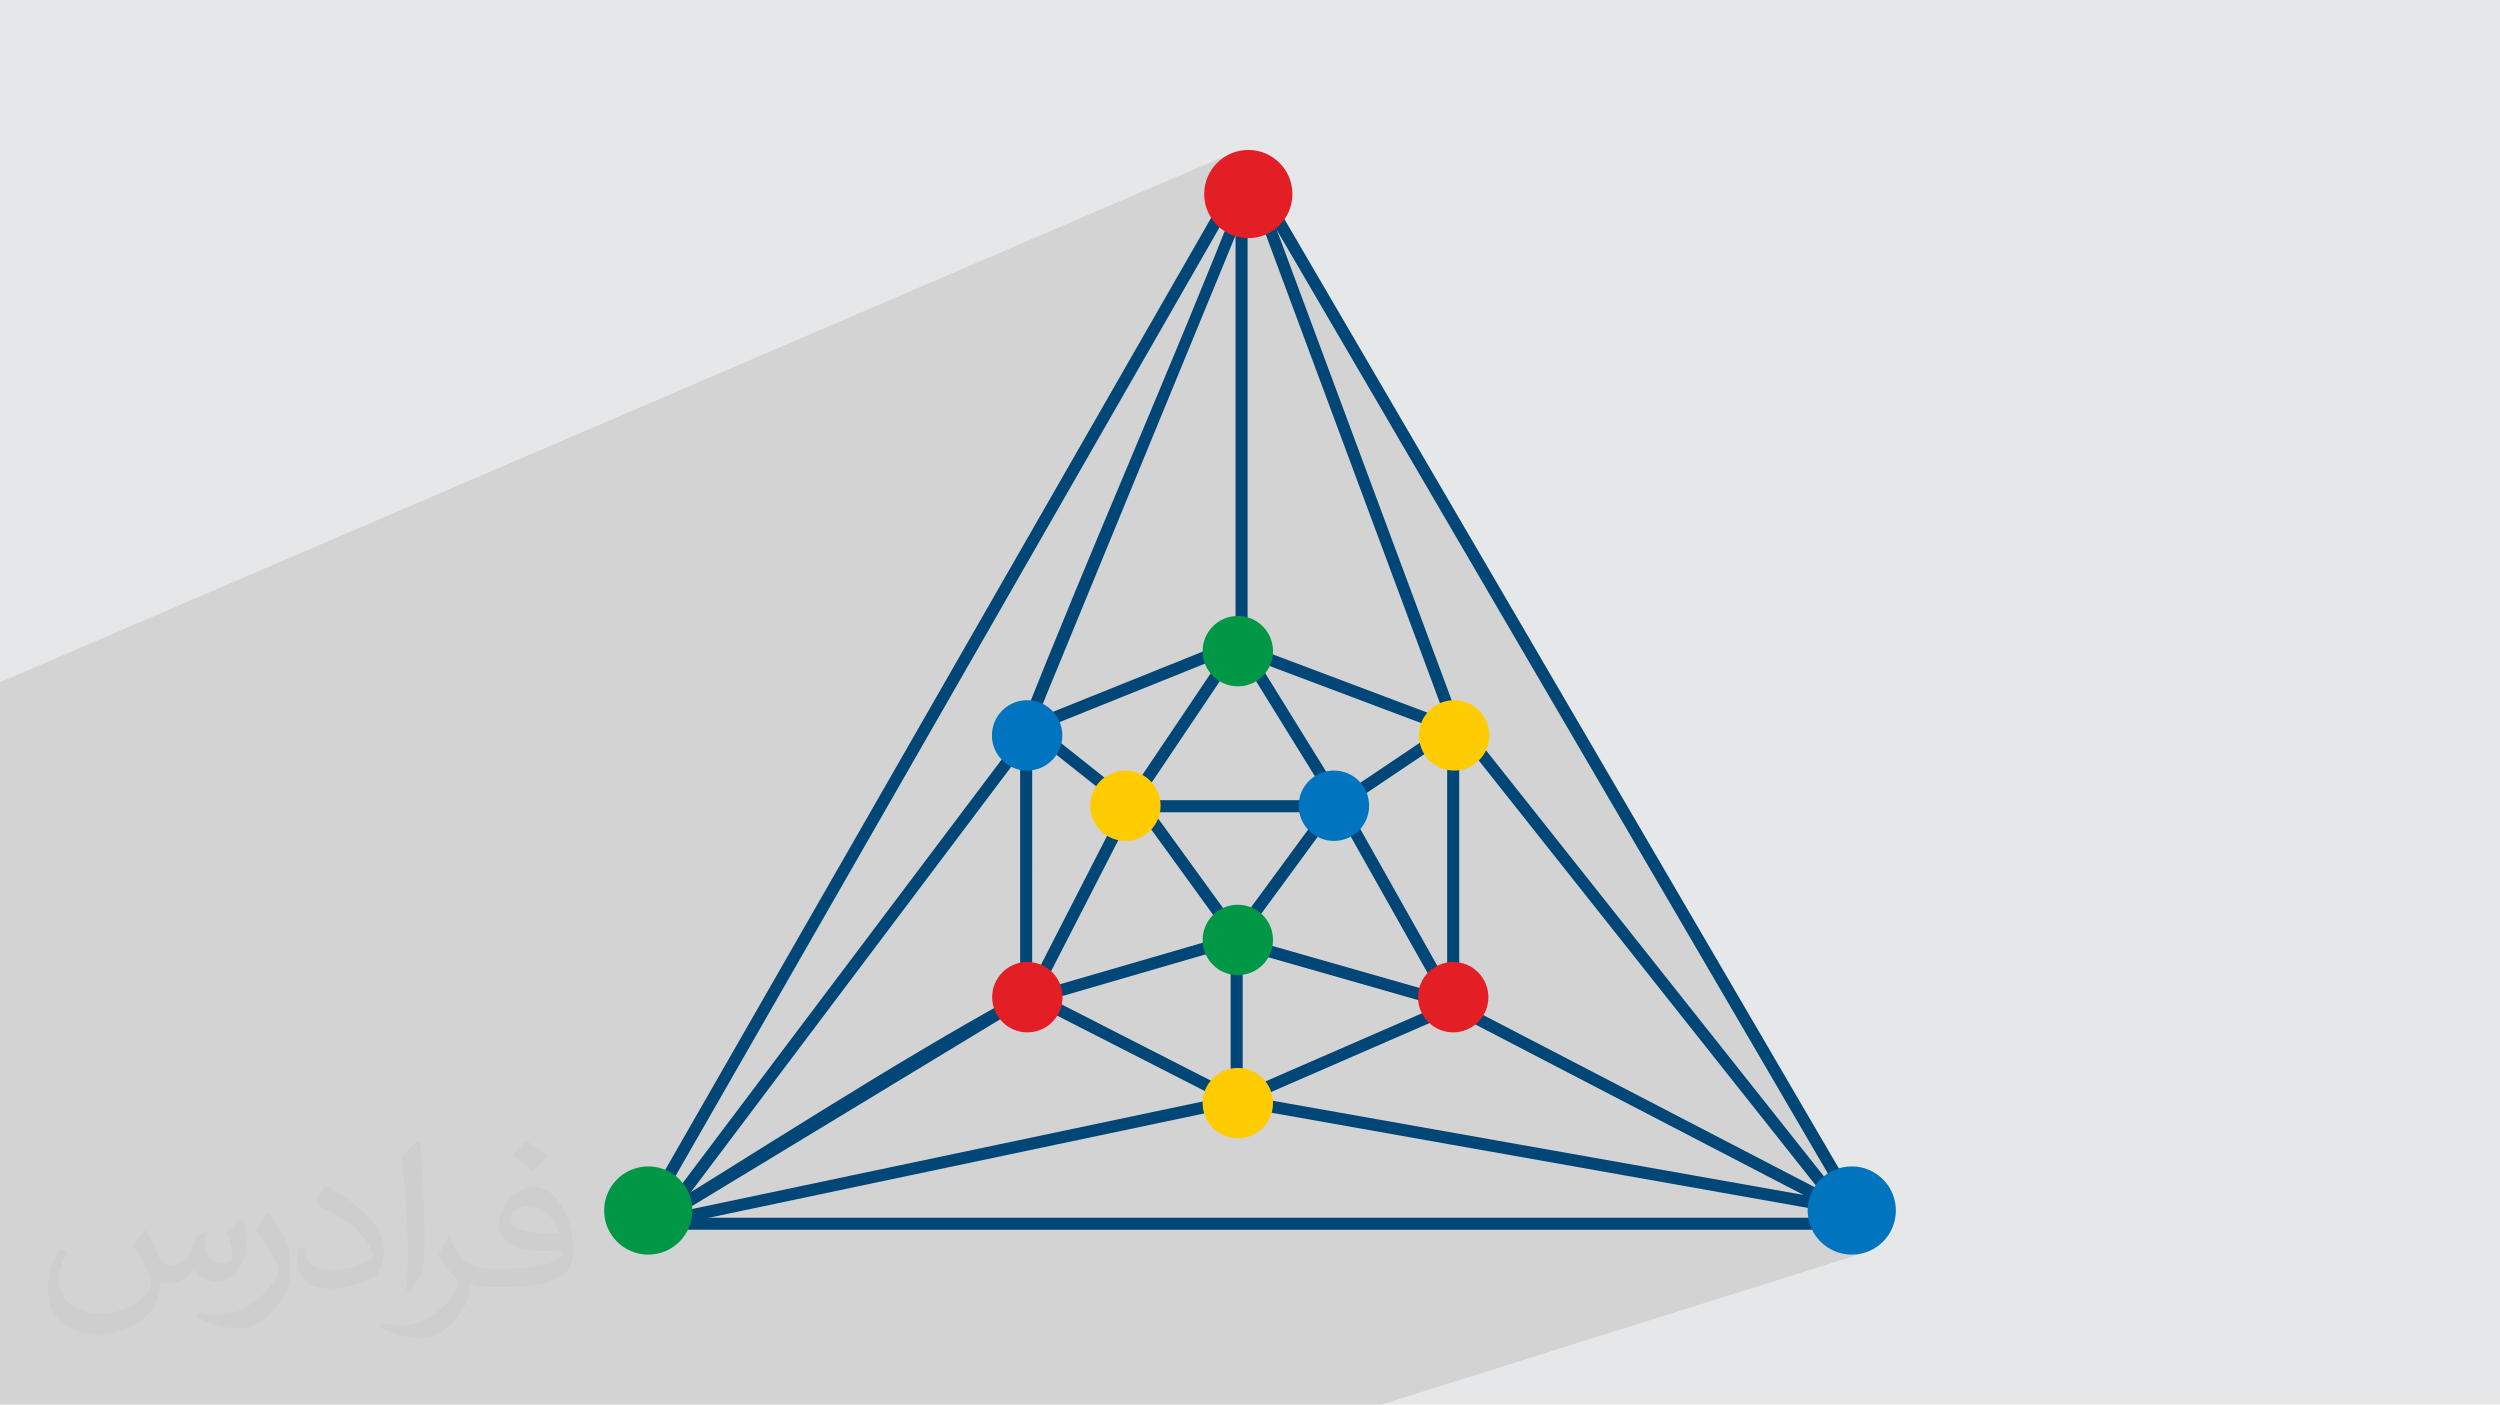 <?xml version="1.0" encoding="UTF-8"?>
<!DOCTYPE svg PUBLIC "-//W3C//DTD SVG 1.1//EN" "http://www.w3.org/Graphics/SVG/1.1/DTD/svg11.dtd">
<!-- Creator: CorelDRAW 2020 (64-Bit) -->
<svg xmlns="http://www.w3.org/2000/svg" xml:space="preserve" width="94.191mm" height="52.919mm" version="1.1" style="shape-rendering:geometricPrecision; text-rendering:geometricPrecision; image-rendering:optimizeQuality; fill-rule:evenodd; clip-rule:evenodd"
viewBox="0 0 9404.82 5283.86"
 xmlns:xlink="http://www.w3.org/1999/xlink"
 xmlns:xodm="http://www.corel.com/coreldraw/odm/2003">
 <defs>
  <style type="text/css">
   <![CDATA[
    .fil7 {fill:#FECC00}
    .fil4 {fill:#E31E24}
    .fil6 {fill:#009846}
    .fil5 {fill:#0074BF}
    .fil0 {fill:#E6E7E8}
    .fil3 {fill:#004677;fill-rule:nonzero}
    .fil2 {fill:#373435;fill-opacity:0.031}
    .fil1 {fill:#2B2A29;fill-opacity:0.102}
   ]]>
  </style>
 </defs>
 <g id="Layer_x0020_1">
  <polygon class="fil0" points="-0.05,0.1 9404.87,0.1 9404.87,5283.76 -0.05,5283.76 "/>
  <polygon class="fil1" points="4759.62,5283.86 4664.86,5283.86 4627.24,5283.86 4325.89,5283.86 4157.85,5283.86 1747.31,5283.86 1424.61,5283.86 1410.02,5283.86 1400.48,5283.86 1289.27,5283.86 1267.74,5283.86 1204.27,5283.86 1200.93,5283.86 1162.85,5283.86 1128.93,5283.86 1091.25,5283.86 1027.56,5283.86 998.41,5283.86 853.13,5283.86 700.83,5283.86 652.87,5283.86 535.44,5283.86 143.35,5283.86 -0,5283.86 -0,5274.51 -0,5251.63 -0,5204.75 -0,5183.59 -0,5183.52 -0,5145.19 -0,5133.21 -0,5126.12 -0,5113.45 -0,5084.6 -0,5019.32 -0,5003.23 -0,4916.4 -0,4906.05 -0,4904.55 -0,4895.95 -0,4854.35 -0,4786.78 -0,4783.73 -0,4770.64 -0,4765.24 -0,4754.37 -0,4746.12 -0,4745.91 -0,4742.61 -0,4669.94 -0,4645.62 -0,4628.63 -0,4591.98 -0,4491.99 -0,4381.89 -0,4368.92 -0,4307.03 -0,4269.2 -0,4240.67 -0,4234.19 -0,4233.74 -0,4217.08 -0,4208.8 -0,4197.34 -0,4124.58 -0,4116.4 -0,2887.2 -0,2691.4 -0,2683.03 -0,2675.68 -0,2665.84 -0,2632.75 -0,2595.24 -0,2579.51 -0,2566.43 4631.43,577.16 4616.92,584.15 4603.24,592.45 4590.47,602.01 4578.69,612.71 4576.04,615.62 4692.01,565.85 4683.64,587.11 4691.26,583.85 4710.97,617.59 7027.8,4584.31 7067.7,4591.39 7037.52,4600.94 7052.3,4626.27 6865.28,4685.35 6873.38,4691.42 6887.06,4699.72 6901.57,4706.71 6916.82,4712.3 6932.71,4716.38 6949.19,4718.9 6966.15,4719.75 6983.12,4718.9 6999.59,4716.38 7015.49,4712.3 5196.63,5283.86 4970.68,5283.86 4880.32,5283.86 "/>
  <path class="fil2" d="M548.49 4627.79c17.95,27.21 29.6,53.36 40.96,82.43 8.45,16.91 12.93,48.09 52.57,48.09 11.61,0 28.28,-3.42 43.06,-11.61 16.63,-8.73 29.32,-21.94 35.94,-42l15.85 -53.36 38.57 -19.02 2.64 2.64c-5.27,20.09 -6.59,39.36 -6.59,54.43 0,44.63 38.57,61.56 69.22,61.56 17.95,0 34.09,-8.73 34.09,-25.11 0,-21.13 -8.98,-57.06 -20.62,-89.29 17.95,-17.95 35.94,-35.94 56.53,-50.47l3.17 1.6c8.98,38.04 14,75.56 14,100.66 0,24.57 -10.83,51.79 -19.81,69.49 -18.49,34.87 -51.25,62.62 -90.87,62.62 -30.1,0 -63.65,-15.07 -86.66,-43.06l-1.32 0c-21.66,26.96 -55.22,51.25 -108.86,51.25l-16.63 0c-2.64,35.41 -10.29,60.49 -21.94,82.95 -31.95,62.34 -126.81,106.47 -216.1,106.47 -124.17,0 -186.51,-71.59 -186.51,-166.96 0,-58.91 19.27,-113.6 48.88,-152.42l24.29 10.04c-18.49,35.41 -30.91,68.68 -30.91,101.45 0,89.29 72.66,131.83 156.4,131.83 77.68,0 173.83,-49.41 191.28,-106.72 -6.59,-62.62 -30.1,-91.93 -66.04,-148.99 10.83,-19.02 24.83,-38.04 42.28,-58.38l3.17 0 0 0 0 0 -0.02 -0.09zm1432.13 -336.04c26.15,16.39 51.79,35.66 76.87,57.85 -14,19.81 -31.45,37.79 -53.11,53.64 -25.11,-20.34 -50.19,-37.79 -75.84,-56.27 17.42,-19.55 34.62,-38.29 52.04,-55.22l0 0 0 0 0 0 0 0 0 0 0.03 0zm13.47 244.11c-42.28,0 -76.87,27.75 -76.87,48.34 0,44.13 84.53,57.85 185.72,57.31 -12.68,-51.79 -57.06,-105.68 -108.86,-105.68l0.01 0.03zm-94.86 236.19c54.96,0 103.04,-1.6 139.74,-10.83 40.96,-10.29 75.56,-30.91 75.56,-45.17 0,-3.7 0,-8.19 -1.32,-11.89 -22.98,2.11 -49.41,2.11 -72.38,2.11 -74.49,0 -131.55,-16.91 -154.02,-58.66 -5.55,-11.61 -9.51,-24.57 -9.51,-39.36 0,-40.43 17.42,-79.79 48.09,-107 25.61,-22.45 53.89,-36.44 82.67,-36.44 52.04,0 93.51,41.75 122.57,107.54 15.85,35.94 26.68,77.4 26.68,129.72 0,34.87 -9.51,64.19 -31.17,85.85 -40.43,39.11 -114.92,53.89 -229.04,53.89l-51.79 0 0 0 -13.47 0c-28.28,0 -48.62,-5.02 -64.72,-17.42l-2.64 0c0.79,6.59 1.32,12.93 1.32,19.02 0,25.61 -8.45,58.38 -25.61,84.53 -50.72,75.3 -105.68,108.04 -153.24,108.04 -48.09,0 -107,-18.49 -160.11,-42.54l9.51 -18.49c17.17,7.13 40.96,11.89 73.7,11.89 85.85,0 198.66,-82.43 212.66,-163 -3.17,-6.59 -8.98,-15.32 -17.17,-24.57 -25.11,-29.85 -40.96,-54.68 -55.75,-80.83 12.68,-25.11 24.29,-45.17 35.13,-63.4l4.49 -0.53c36.72,74.77 69.99,117.55 144.23,117.55l11.61 0 0 0 53.89 0 0 0 0 0 0 0 0 0 0 0 0.09 0.01zm-371.98 79c6.34,-34.34 6.87,-72.91 6.87,-108.86l0 -53.36c0,-99.6 -12.68,-244.36 -22.98,-338.68 17.95,-19.27 43.06,-42 62.87,-57.31l5.81 1.6c13.47,118.62 16.63,256 16.63,383.06 0,33.3 -1.32,65.79 -4.49,89.55 -1.85,30.1 -19.27,52.83 -56.53,87.7l-8.19 -3.7zm-382.8 -157.19c1.85,46.77 24.83,83.49 105.15,83.49 49.93,0 92.19,-12.93 138.96,-35.13 8.45,-3.7 12.93,-8.73 12.93,-12.93 0,-29.32 -22.45,-68.15 -60.23,-103.55 -36.72,-33.3 -85.34,-62.62 -130.76,-82.18 -15.6,-6.59 -20.62,-13.47 -20.62,-20.09 0,-13.47 17.95,-41.75 32.77,-62.09l5.02 -0.53c52.04,27.21 110.17,67.64 153.24,112.53 39.11,41.47 63.4,83.49 63.4,129.19 0,33.81 -10.29,65.51 -26.96,95.11 -57.06,28.79 -117.83,50.72 -178.06,50.72 -73.17,0 -123.1,-34.34 -123.1,-114.92 0,-8.73 0,-22.19 3.17,-39.64l25.11 0 0 0 0 0 0 0 0 0 0 0 -0.02 0zm-132.37 -132.9l45.45 73.45c16.63,27.21 32.23,56.81 32.23,103.55l0 59.7c0,48.34 -30.91,100.13 -80.83,151.38 -39.11,34.62 -73.7,49.41 -105.68,49.41 -47.55,0 -101.98,-14.79 -164.85,-41.75l7.13 -18.49c19.81,5.27 42.79,9.77 71.06,9.77 90.36,-0.53 182.8,-66.57 225.08,-147.15 5.02,-9.26 6.87,-17.95 6.87,-24.04 0,-9.26 -5.02,-19.55 -8.98,-28.79 -22.98,-43.31 -48.62,-82.95 -76.87,-119.68 14.79,-23.25 29.6,-45.7 45.7,-67.9l3.7 0.53 0 0 0 0 0 0 0 0 0 0 -0.02 0.01z"/>
  <path class="fil3" d="M4710.97 617.59l2341.34 4008.67 -4679.1 0c772.89,-1347.35 1545.57,-2694.83 2318.05,-4042.42l19.71 33.75zm2262.52 3963.42l-2281.88 -3906.88 -2240.32 3906.88 4522.19 0z"/>
  <path class="fil3" d="M6922.28 4565.59l-2269.79 -402.76 -2327.45 490.18c493.45,-299.01 1011.73,-641.51 1512.66,-914.95l0 -1001.48c266.39,-675.98 561.08,-1335.65 827.09,-2011.76 18.67,-47.46 8.54,-111.46 27.22,-158.95 265.8,714.89 531.43,1429.86 797.4,2144.67l0 1061.1 1578.29 819.76 -145.42 -25.8zm-2266.15 -448.05l2128.5 377.69 -1340.47 -696.24 0 -1080.81 -753.27 -2026.47 2.45 83.5 -810.34 1969.3 -0.03 1020.2 -53.27 29.09 -1254.8 760.48 2077.1 -437.47 4.14 0.74z"/>
  <polygon class="fil3" points="5512.74,2724.79 6943.85,4529.26 6908.49,4557.36 5477.4,2752.9 "/>
  <polygon class="fil3" points="3842.17,2833.96 2480.86,4641.44 2445.51,4613.34 3806.83,2805.86 "/>
  <path class="fil3" d="M4693.33 681.67l0 1743.55 351.47 568.14 409.42 -275.14 25.11 37.47 -410.92 276.14 430.32 764.18 -869.12 378.26 0 -656.51c118.54,-161.42 237.14,-322.79 355.53,-484.32l22.22 -14.93 -359.29 -580.75 0 -1756.1 45.26 0zm741.49 3092.95l-404.04 -717.49 -13.83 9.31 -342.08 465.99 0 572.93 759.95 -330.74z"/>
  <path class="fil3" d="M5426.75 2750.53l-787.47 -296.7 -715.68 287.69 338.59 268.82 768.11 0 0 45.26 -783.74 0 -411.85 -327c268.02,-107.7 536.14,-215.21 804.03,-323.22l803.91 302.9 -15.91 42.25z"/>
  <polygon class="fil3" points="4640.79,2485.53 4297,2996.62 4670.54,3511.83 4633.94,3538.34 4241.93,2997.67 4603.32,2460.42 "/>
  <path class="fil3" d="M4600.49 4139.16l-767.24 -391.69c266.74,-77.55 533.5,-154.98 800.18,-232.71l811.24 231.78 -12.38 43.49 -798.99 -228.27 -678.07 197.2 665.77 339.89 -20.51 40.31z"/>
  <polygon class="fil3" points="4253.68,3069.59 3914.28,3731.4 3874.15,3710.9 4213.55,3049.08 "/>
  <circle class="fil4" cx="4696.01" cy="730.03" r="165.92"/>
  <circle class="fil5" cx="6966.15" cy="4553.84" r="165.92"/>
  <circle class="fil6" cx="2438.66" cy="4553.84" r="165.92"/>
  <circle class="fil7" cx="5470.43" cy="2766.46" r="132.4"/>
  <circle class="fil4" cx="5466.78" cy="3751.3" r="132.4"/>
  <circle class="fil7" cx="4656.61" cy="4149.88" r="132.4"/>
  <circle class="fil6" cx="4656.61" cy="3535.95" r="132.4"/>
  <circle class="fil6" cx="4656.61" cy="2449.57" r="132.4"/>
  <circle class="fil5" cx="5018.09" cy="3031.07" r="132.4"/>
  <circle class="fil7" cx="4233.62" cy="3031.07" r="132.4"/>
  <circle class="fil5" cx="3863.98" cy="2766.46" r="132.4"/>
  <circle class="fil4" cx="3864.85" cy="3751.3" r="132.4"/>
 </g>
</svg>
